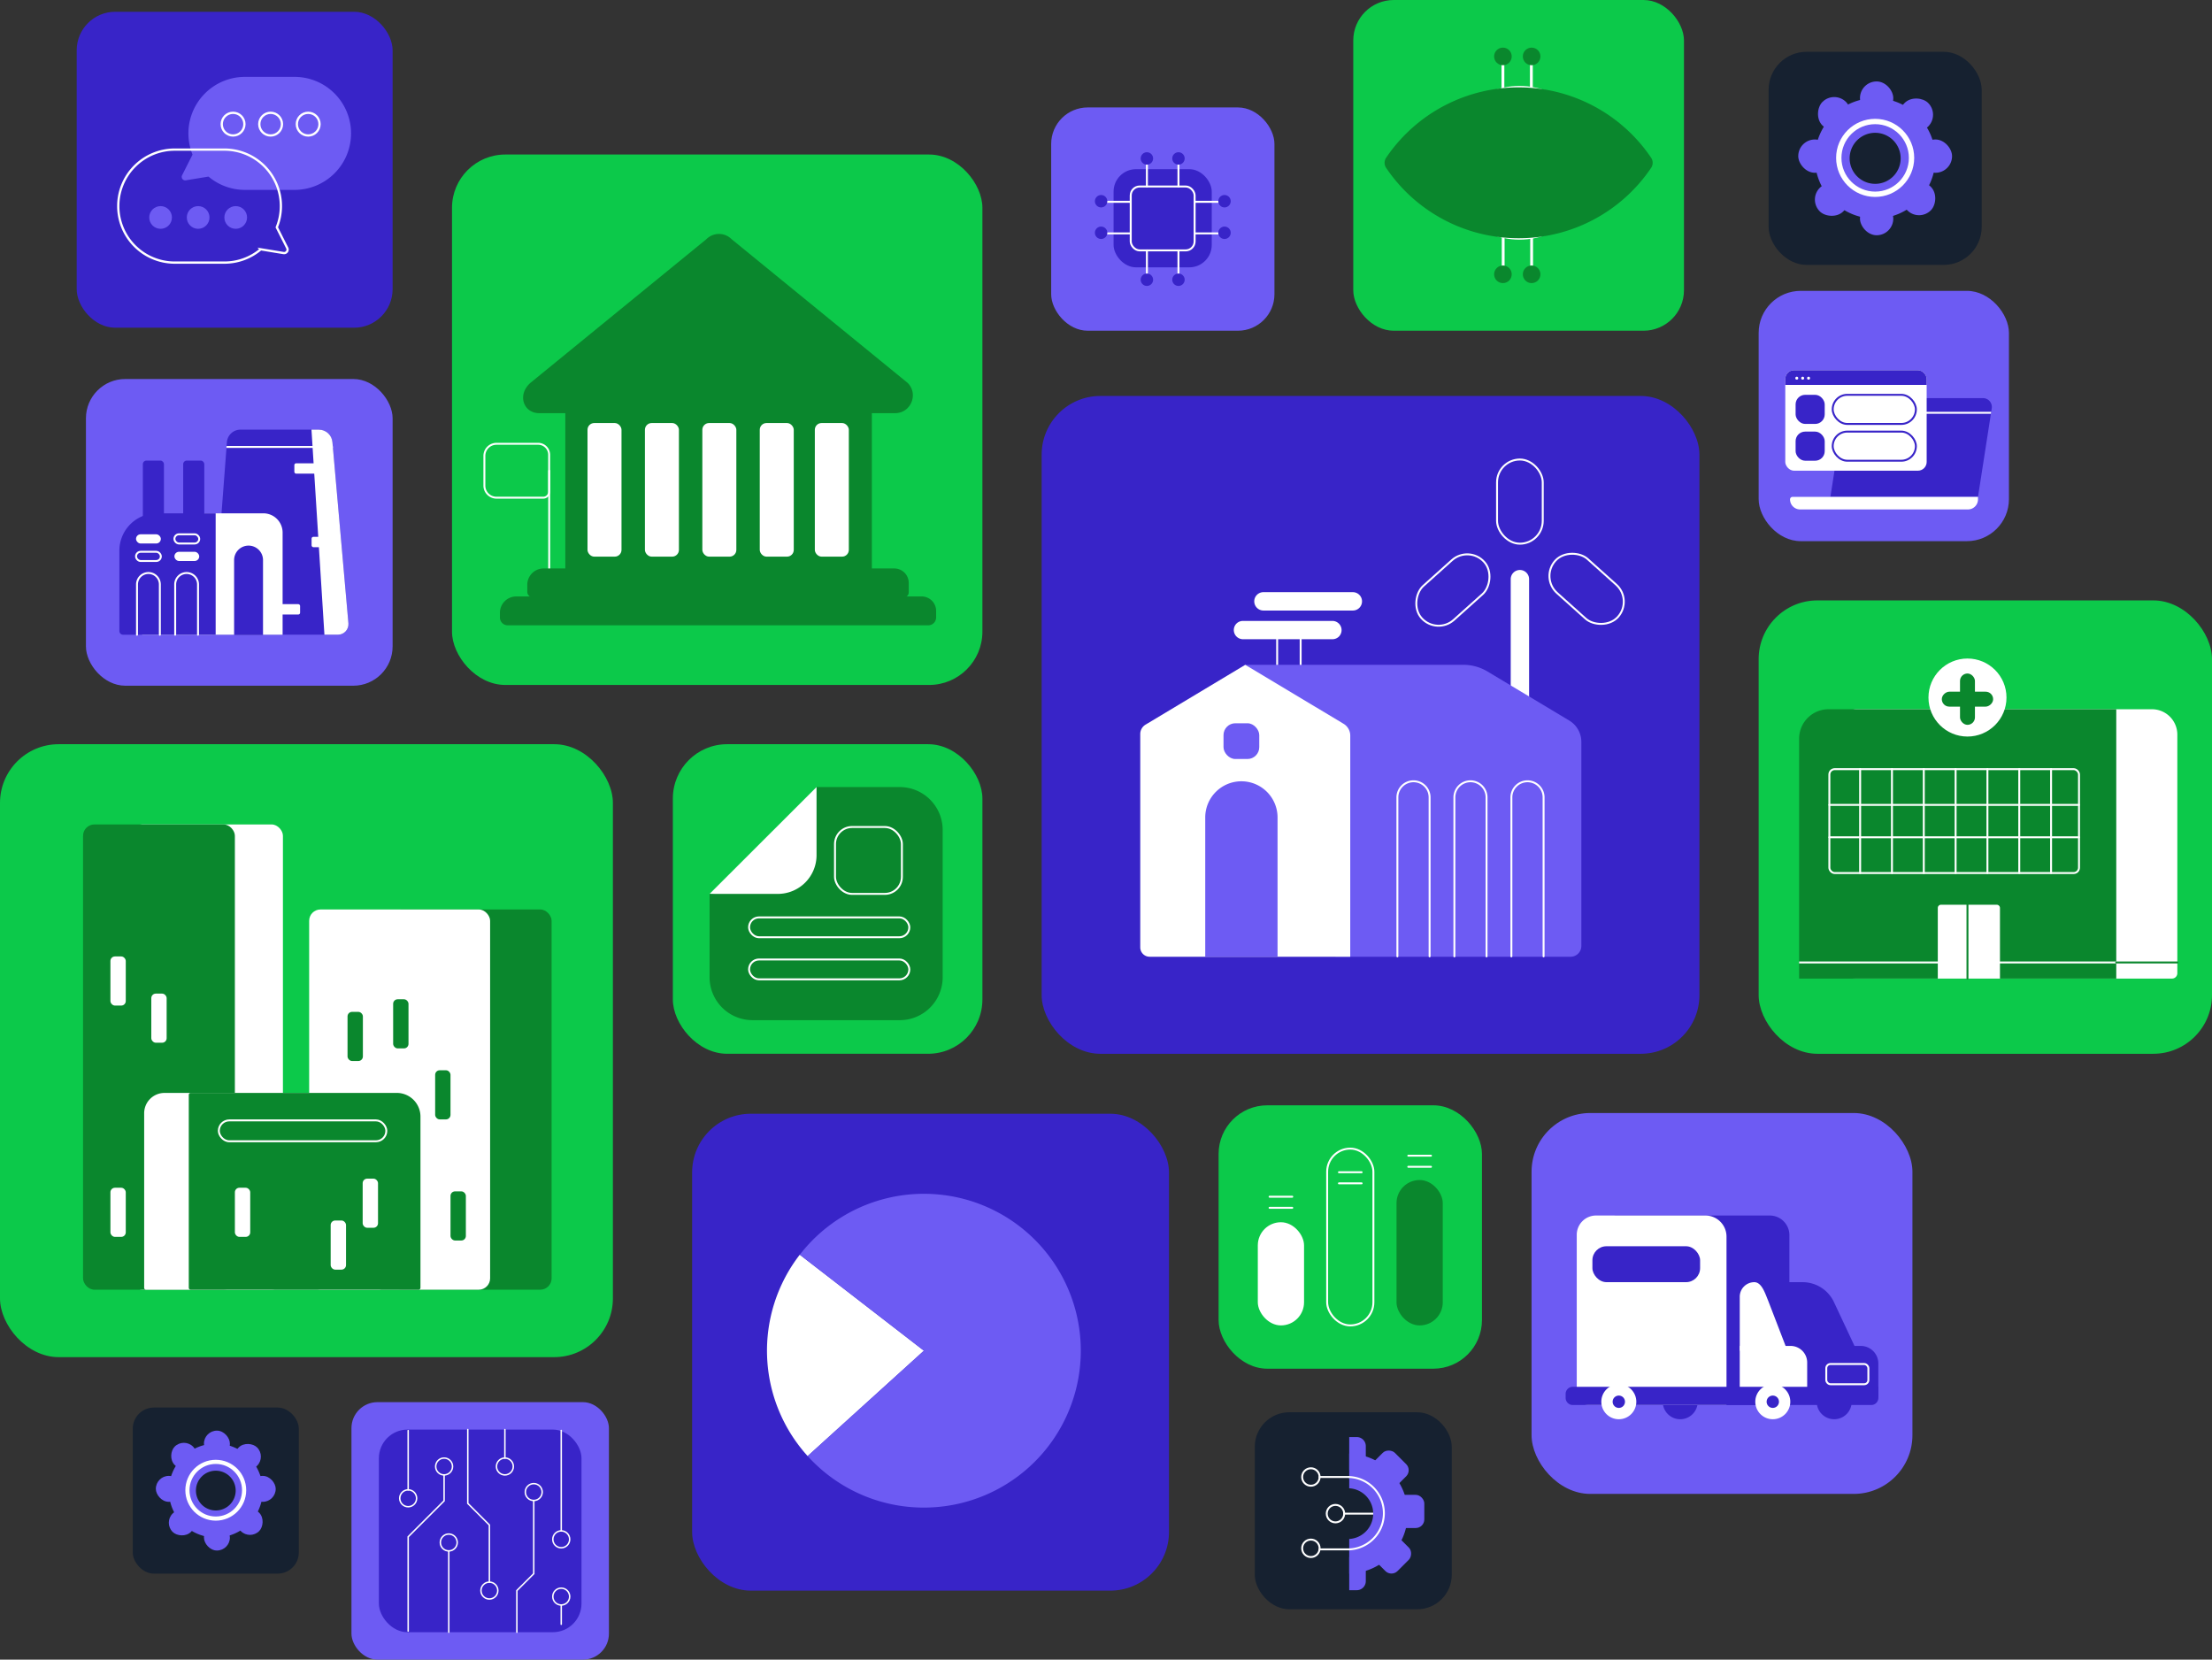 <?xml version="1.0" encoding="UTF-8"?> <svg xmlns="http://www.w3.org/2000/svg" xmlns:xlink="http://www.w3.org/1999/xlink" viewBox="0 0 2295.99 1722.53"><rect x="0" y="0" width="2295.99" height="1722.53" fill="#333333" stroke="none"/><defs><style>.cls-1{fill:#3824c8;}.cls-2{fill:#0a872d;}.cls-3{fill:#fff;}.cls-4{fill:#6d5bf3;}.cls-5{clip-path:url(#clip-path);}.cls-12,.cls-13,.cls-14,.cls-16,.cls-17,.cls-18,.cls-19,.cls-20,.cls-6,.cls-9{fill:none;}.cls-14,.cls-16,.cls-17,.cls-18,.cls-19,.cls-20,.cls-6{stroke:#fff;}.cls-14,.cls-16,.cls-17,.cls-18,.cls-19,.cls-20,.cls-6,.cls-9{stroke-linecap:round;}.cls-12,.cls-14,.cls-16,.cls-17,.cls-18,.cls-19,.cls-20,.cls-6,.cls-9{stroke-miterlimit:10;}.cls-12,.cls-6,.cls-9{stroke-width:2px;}.cls-7{fill:#0cc94a;}.cls-8{clip-path:url(#clip-path-2);}.cls-9{stroke:#0a872d;}.cls-10{clip-path:url(#clip-path-3);}.cls-11{clip-path:url(#clip-path-4);}.cls-12{stroke:#3824c8;}.cls-14{stroke-width:1.51px;}.cls-15{fill:#162130;}.cls-16{stroke-width:5.53px;}.cls-17{stroke-width:4.31px;}.cls-18{stroke-width:2.36px;}.cls-19{stroke-width:2.94px;}.cls-20{stroke-width:2.05px;}</style><clipPath id="clip-path"><path class="cls-1" d="M249.6,445.92H331A14.13,14.13,0,0,1,345.06,459l16.6,188.05a10.93,10.93,0,0,1-10.9,11.7H220.4L235.51,459A14.13,14.13,0,0,1,249.6,445.92Z"></path></clipPath><clipPath id="clip-path-2"><path class="cls-2" d="M1898,736.12h298.62a0,0,0,0,1,0,0v279.55a0,0,0,0,1,0,0H1867.87a.44.44,0,0,1-.44-.44V766.68A30.55,30.55,0,0,1,1898,736.12Z"></path></clipPath><clipPath id="clip-path-3"><path class="cls-1" d="M2053.1,515.72H1899.91L1914.64,421a9.21,9.21,0,0,1,9.11-7.8h134.52a9.22,9.22,0,0,1,9.11,10.63Z"></path></clipPath><clipPath id="clip-path-4"><rect class="cls-3" x="1853.06" y="384.27" width="146.76" height="104.26" rx="9.08"></rect></clipPath></defs><g id="Layer_2" data-name="Layer 2"><g id="Layer_1-2" data-name="Layer 1"><rect class="cls-4" x="89.2" y="393.37" width="318.32" height="318.32" rx="40.8"></rect><path class="cls-1" d="M249.6,445.92H331A14.13,14.13,0,0,1,345.06,459l16.6,188.05a10.93,10.93,0,0,1-10.9,11.7H220.4L235.51,459A14.13,14.13,0,0,1,249.6,445.92Z"></path><g class="cls-5"><line class="cls-6" x1="217.55" y1="463.86" x2="371.39" y2="463.86"></line><polygon class="cls-3" points="415.28 699.92 339.67 705.23 322.79 437.84 398.41 432.53 415.28 699.92"></polygon></g><path class="cls-3" d="M201.65,532.77h71.74a20,20,0,0,1,19.95,20V658.81H147.45Z"></path><path class="cls-1" d="M162.68,532.77h61.17a0,0,0,0,1,0,0v126a0,0,0,0,1,0,0h-96.1a3.85,3.85,0,0,1-3.85-3.85V571.55A38.78,38.78,0,0,1,162.68,532.77Z"></path><path class="cls-1" d="M258,566.29h0a15,15,0,0,1,15,15v77.82a0,0,0,0,1,0,0h-30a0,0,0,0,1,0,0V581.32A15,15,0,0,1,258,566.29Z"></path><path class="cls-6" d="M165.92,658.79v-52.2a11.85,11.85,0,0,0-11.85-11.86h0a11.86,11.86,0,0,0-11.86,11.86v52.2"></path><path class="cls-6" d="M205.55,658.79v-52.2a11.86,11.86,0,0,0-11.86-11.86h0a11.86,11.86,0,0,0-11.85,11.86v52.2"></path><rect class="cls-1" x="148.28" y="478.04" width="21.89" height="70.51" rx="3.6"></rect><rect class="cls-1" x="190.15" y="478.04" width="21.89" height="70.51" rx="3.6"></rect><rect class="cls-6" x="141.19" y="572.7" width="25.76" height="9.56" rx="4.78"></rect><rect class="cls-3" x="181.03" y="572.7" width="25.76" height="9.56" rx="4.78"></rect><rect class="cls-3" x="141.19" y="554.54" width="25.76" height="9.56" rx="4.78"></rect><rect class="cls-6" x="181.03" y="554.54" width="25.76" height="9.56" rx="4.78"></rect><rect class="cls-3" x="305.53" y="480.85" width="23.85" height="10.76" rx="1.84"></rect><rect class="cls-3" x="323.42" y="557.16" width="23.85" height="10.76" rx="1.84"></rect><rect class="cls-3" x="287.64" y="627.03" width="23.85" height="10.76" rx="1.84"></rect><rect class="cls-7" x="469.17" y="160.38" width="550.54" height="550.54" rx="55.31"></rect><path class="cls-2" d="M535.79,619.06H956.67a15,15,0,0,1,15,15v6.83A8.16,8.16,0,0,1,963.5,649H527a8.1,8.1,0,0,1-8.1-8.1V636a16.94,16.94,0,0,1,16.94-16.94Z"></path><line class="cls-6" x1="570.05" y1="600.77" x2="570.05" y2="488.59"></line><path class="cls-2" d="M564.25,590h364a15,15,0,0,1,15,15v9.81A5.18,5.18,0,0,1,938,620H553.09a5.78,5.78,0,0,1-5.78-5.78V607A16.94,16.94,0,0,1,564.25,590Z"></path><rect class="cls-2" x="586.76" y="378.49" width="318.21" height="226.54" rx="6.14"></rect><path class="cls-2" d="M551,397,733,248.42c.18-.15.35-.31.51-.47a18.43,18.43,0,0,1,25.55,0c.17.16.34.32.52.47L941.23,396.69a13.61,13.61,0,0,1,1.63,1.5c10.46,11.69,2.25,30.63-13.79,30.63H559.72c-16.18,0-23-18.46-9.73-30.94C550.32,397.57,550.63,397.24,551,397Z"></path><rect class="cls-3" x="609.81" y="439.07" width="35.29" height="138.67" rx="7"></rect><rect class="cls-3" x="669.41" y="439.07" width="35.29" height="138.67" rx="7"></rect><rect class="cls-3" x="729.01" y="439.07" width="35.29" height="138.67" rx="7"></rect><rect class="cls-3" x="788.61" y="439.07" width="35.29" height="138.67" rx="7"></rect><rect class="cls-3" x="845.77" y="439.07" width="35.29" height="138.67" rx="7"></rect><path class="cls-6" d="M515.34,460.61h43.28A11.43,11.43,0,0,1,570,472v38.4a6.14,6.14,0,0,1-6.14,6.14H515.34A12.56,12.56,0,0,1,502.78,504V473.17A12.56,12.56,0,0,1,515.34,460.61Z"></path><rect class="cls-7" y="772.4" width="636.17" height="636.17" rx="60.94"></rect><rect class="cls-3" x="136.09" y="855.69" width="157.58" height="482.89" rx="11.77"></rect><rect class="cls-2" x="86.21" y="855.69" width="157.58" height="482.89" rx="11.77"></rect><rect class="cls-2" x="404.93" y="943.93" width="167.62" height="394.64" rx="11.77"></rect><rect class="cls-3" x="320.9" y="943.93" width="187.83" height="394.64" rx="11.77"></rect><path class="cls-3" d="M392.47,1338.58c15.17,0-23.36-12.3-23.36-27.47V1161.82c0-15.17,38.53-27.47,23.36-27.47H170.73a21.09,21.09,0,0,0-21.09,21.09V1336.6a2,2,0,0,0,2,2Z"></path><path class="cls-2" d="M198,1134.35H434.48a2,2,0,0,1,2,2V1336.6a2,2,0,0,1-2,2H220.57A24.59,24.59,0,0,1,196,1314V1136.33a2,2,0,0,1,2-2Z" transform="translate(632.43 2472.93) rotate(-180)"></path><rect class="cls-3" x="376.44" y="1223.31" width="15.93" height="50.99" rx="4.69"></rect><rect class="cls-2" x="360.73" y="1050.22" width="15.93" height="50.99" rx="4.69"></rect><rect class="cls-2" x="408.08" y="1037.14" width="15.93" height="50.99" rx="4.69"></rect><rect class="cls-2" x="451.68" y="1110.83" width="15.93" height="50.99" rx="4.69"></rect><rect class="cls-2" x="467.62" y="1236.52" width="15.93" height="50.99" rx="4.69"></rect><rect class="cls-3" x="343.23" y="1266.76" width="15.93" height="50.99" rx="4.69"></rect><rect class="cls-3" x="114.61" y="992.69" width="15.93" height="50.99" rx="4.69"></rect><rect class="cls-3" x="157.04" y="1031.26" width="15.93" height="50.99" rx="4.69"></rect><rect class="cls-3" x="114.61" y="1232.76" width="15.93" height="50.99" rx="4.69"></rect><rect class="cls-3" x="243.8" y="1232.76" width="15.93" height="50.99" rx="4.69"></rect><rect class="cls-6" x="227.13" y="1162.85" width="173.88" height="21.67" rx="10.83"></rect><rect class="cls-7" x="698.4" y="772.4" width="321.31" height="321.31" rx="56.37"></rect><polygon class="cls-3" points="847.55 816.89 736.52 927.77 866.71 944.66 847.55 816.89"></polygon><path class="cls-2" d="M978.47,861.44v152.84a44.56,44.56,0,0,1-44.55,44.55H781.07a44.56,44.56,0,0,1-44.55-44.55V927.77H807.4a40.16,40.16,0,0,0,40.15-40.16V816.89h86.37A44.56,44.56,0,0,1,978.47,861.44Z"></path><rect class="cls-6" x="777.51" y="995.84" width="166.34" height="20.62" rx="10.31"></rect><rect class="cls-6" x="777.51" y="952.15" width="166.34" height="20.62" rx="10.31"></rect><rect class="cls-6" x="866.71" y="858.34" width="69.43" height="69.43" rx="17.72"></rect><rect class="cls-1" x="718.4" y="1155.94" width="494.98" height="494.98" rx="60.94"></rect><path class="cls-3" d="M959,1401.88,838.31,1511.26a162.86,162.86,0,0,1-8.18-209Z"></path><path class="cls-4" d="M969.1,1564.4a162.53,162.53,0,0,1-130.79-53.14L959,1401.88l-128.82-99.61a162.84,162.84,0,1,1,139,262.13Z"></path><rect class="cls-7" x="1264.87" y="1147.2" width="273.37" height="273.37" rx="50.51"></rect><rect class="cls-3" x="1305.57" y="1268.56" width="48" height="107.08" rx="24"></rect><rect class="cls-6" x="1377.55" y="1192.13" width="48" height="183.52" rx="24"></rect><rect class="cls-2" x="1449.54" y="1224.74" width="48" height="150.91" rx="24"></rect><line class="cls-6" x1="1389.78" y1="1216.67" x2="1413.32" y2="1216.67"></line><line class="cls-6" x1="1389.78" y1="1228.19" x2="1413.32" y2="1228.19"></line><line class="cls-6" x1="1317.8" y1="1242.06" x2="1341.34" y2="1242.06"></line><line class="cls-6" x1="1317.8" y1="1253.57" x2="1341.34" y2="1253.57"></line><line class="cls-6" x1="1461.77" y1="1199.48" x2="1485.31" y2="1199.48"></line><line class="cls-6" x1="1461.77" y1="1211" x2="1485.31" y2="1211"></line><rect class="cls-4" x="1589.72" y="1155.2" width="395.32" height="395.32" rx="60.94"></rect><circle class="cls-1" cx="1903.84" cy="1454.86" r="18.17"></circle><circle class="cls-1" cx="1744.01" cy="1454.86" r="18.17"></circle><path class="cls-1" d="M1678.08,1261.57h158.85a20.41,20.41,0,0,1,20.41,20.41v164.38a11.9,11.9,0,0,1-11.9,11.9H1678.08a11.9,11.9,0,0,1-11.9-11.9V1273.47A11.9,11.9,0,0,1,1678.08,1261.57Z"></path><path class="cls-3" d="M1656.68,1261.57h113.47a21.91,21.91,0,0,1,21.91,21.91v174.77a0,0,0,0,1,0,0H1649.23a12.61,12.61,0,0,1-12.61-12.61v-164A20.06,20.06,0,0,1,1656.68,1261.57Z"></path><path class="cls-1" d="M1853.43,1396.93h78a18.22,18.22,0,0,1,18.22,18.22v32.62a7.08,7.08,0,0,1-7.08,7.08h-89.18a0,0,0,0,1,0,0v-57.93A0,0,0,0,1,1853.43,1396.93Z"></path><path class="cls-1" d="M1819.27,1339.15a8.38,8.38,0,0,1,8.38-8.38h43.4a35.93,35.93,0,0,1,32.54,20.68l23.24,49.56H1819.27Z"></path><path class="cls-3" d="M1805.81,1345.91a15.14,15.14,0,0,1,15.14-15.14h0c7.82,0,11.46,12.4,14.27,19l20.09,52.15h-49.5Z"></path><path class="cls-3" d="M1805.81,1396.93h52.74a17.25,17.25,0,0,1,17.25,17.25v40.68a0,0,0,0,1,0,0h-70a0,0,0,0,1,0,0v-57.93A0,0,0,0,1,1805.81,1396.93Z"></path><path class="cls-1" d="M1632.47,1439.35h317.22a0,0,0,0,1,0,0v11.51a7.39,7.39,0,0,1-7.39,7.39H1632.47a7.39,7.39,0,0,1-7.39-7.39v-4.13A7.39,7.39,0,0,1,1632.47,1439.35Z"></path><circle class="cls-3" cx="1680.28" cy="1454.86" r="18.17"></circle><circle class="cls-1" cx="1680.28" cy="1454.86" r="6.42"></circle><circle class="cls-3" cx="1840.11" cy="1454.86" r="18.17"></circle><circle class="cls-1" cx="1840.11" cy="1454.86" r="6.42"></circle><rect class="cls-6" x="1895.63" y="1415.7" width="43.68" height="20.99" rx="4.35"></rect><rect class="cls-1" x="1652.87" y="1293.48" width="111.78" height="37.28" rx="14.57"></rect><rect class="cls-1" x="1081.2" y="410.97" width="682.75" height="682.75" rx="60.94"></rect><path class="cls-3" d="M1404.22,633.67H1311.4a9.54,9.54,0,0,1-7-16h0a9.52,9.52,0,0,1,7-3.06h92.82a9.54,9.54,0,0,1,7,16h0A9.52,9.52,0,0,1,1404.22,633.67Z"></path><path class="cls-3" d="M1383,663.45h-92.82a9.54,9.54,0,0,1-7-16h0a9.53,9.53,0,0,1,7-3H1383a9.54,9.54,0,0,1,7,16h0A9.53,9.53,0,0,1,1383,663.45Z"></path><path class="cls-3" d="M1568.08,761.25V601.11a9.54,9.54,0,0,1,9.54-9.53h0a9.53,9.53,0,0,1,9.53,9.53V761.25c0,15.22-9.91,23.13-16,12.79h0A25.87,25.87,0,0,1,1568.08,761.25Z"></path><line class="cls-6" x1="1325.65" y1="663.45" x2="1325.65" y2="690.03"></line><line class="cls-6" x1="1350.04" y1="663.45" x2="1350.04" y2="690.03"></line><path class="cls-4" d="M1630.23,993H1386.29V755.39L1292.53,690h226.4a48.7,48.7,0,0,1,25,6.93l84.86,50.9A25.85,25.85,0,0,1,1641.39,770V981.79A11.16,11.16,0,0,1,1630.23,993Z"></path><path class="cls-3" d="M1401.51,993H1193.29a9.74,9.74,0,0,1-9.74-9.74V761.83a11.35,11.35,0,0,1,5.52-9.75L1292.53,690l102,61.18a14.35,14.35,0,0,1,7,12.29Z"></path><path class="cls-4" d="M1288.52,810.9h0a37.54,37.54,0,0,1,37.54,37.54V993a0,0,0,0,1,0,0H1251a0,0,0,0,1,0,0V848.44A37.54,37.54,0,0,1,1288.52,810.9Z"></path><path class="cls-6" d="M1450.45,992.59v-165a16.72,16.72,0,0,1,16.72-16.71h0a16.71,16.71,0,0,1,16.71,16.71v165"></path><path class="cls-6" d="M1509.61,992.59v-165a16.72,16.72,0,0,1,16.72-16.71h0A16.71,16.71,0,0,1,1543,827.61v165"></path><path class="cls-6" d="M1568.77,992.59v-165a16.72,16.72,0,0,1,16.72-16.71h0a16.71,16.71,0,0,1,16.71,16.71v165"></path><rect class="cls-4" x="1269.97" y="750.67" width="37.1" height="37.1" rx="12.26"></rect><rect class="cls-6" x="1553.89" y="476.92" width="47.43" height="87.37" rx="23.71"></rect><rect class="cls-6" x="1623.13" y="567.42" width="47.43" height="87.37" rx="23.71" transform="translate(92.48 1429.34) rotate(-48.12)"></rect><rect class="cls-6" x="1484.39" y="568.71" width="47.43" height="87.37" rx="23.71" transform="translate(2058.88 2144.07) rotate(-131.88)"></rect><rect class="cls-7" x="1825.43" y="623.16" width="470.56" height="470.56" rx="60.94"></rect><path class="cls-3" d="M2254.48,1015.67H1927.64c-20.77,0,32-16.83,32-37.6V773.72c0-20.76-52.75-37.6-32-37.6H2233.7A26.33,26.33,0,0,1,2260,762.45v247.67A5.54,5.54,0,0,1,2254.48,1015.67Z"></path><path class="cls-2" d="M1898,736.12h298.62a0,0,0,0,1,0,0v279.55a0,0,0,0,1,0,0H1867.87a.44.44,0,0,1-.44-.44V766.68A30.55,30.55,0,0,1,1898,736.12Z"></path><g class="cls-8"><polyline class="cls-6" points="1991.88 1038.84 1837.76 1038.84 1837.76 998.93 2011.37 998.93"></polyline><polyline class="cls-6" points="2056.99 998.93 2211.11 998.93 2211.11 1038.84 2056.99 1038.84"></polyline></g><circle class="cls-3" cx="2042.18" cy="723.97" r="40.49"></circle><rect class="cls-2" x="2034.43" y="699.03" width="15.5" height="53.28" rx="7.75" transform="translate(2767.85 -1316.52) rotate(90)"></rect><rect class="cls-2" x="2034.43" y="699.03" width="15.5" height="53.28" rx="7.75"></rect><path class="cls-3" d="M2075.9,1015.67V942.38a3.35,3.35,0,0,0-3.35-3.36h-57.83a3.35,3.35,0,0,0-3.35,3.36v73.29"></path><rect class="cls-6" x="1898.82" y="798.3" width="259.12" height="107.83" rx="5.57"></rect><line class="cls-6" x1="1930.76" y1="798.3" x2="1930.76" y2="906.13"></line><line class="cls-6" x1="1963.8" y1="798.3" x2="1963.8" y2="906.13"></line><line class="cls-6" x1="1996.83" y1="798.3" x2="1996.83" y2="906.13"></line><line class="cls-6" x1="2029.86" y1="798.3" x2="2029.86" y2="906.13"></line><line class="cls-6" x1="2062.89" y1="798.3" x2="2062.89" y2="906.13"></line><line class="cls-6" x1="2095.93" y1="798.3" x2="2095.93" y2="906.13"></line><line class="cls-6" x1="2128.96" y1="798.3" x2="2128.96" y2="906.13"></line><line class="cls-6" x1="1898.82" y1="835.4" x2="2157.94" y2="835.4"></line><line class="cls-6" x1="1898.82" y1="869.03" x2="2157.94" y2="869.03"></line><line class="cls-9" x1="2196.61" y1="998.93" x2="2260.03" y2="998.93"></line><line class="cls-9" x1="2042.18" y1="929.06" x2="2042.18" y2="1015.67"></line><rect class="cls-4" x="1825.43" y="301.88" width="259.79" height="259.79" rx="43.65"></rect><path class="cls-1" d="M2053.1,515.72H1899.91L1914.64,421a9.21,9.21,0,0,1,9.11-7.8h134.52a9.22,9.22,0,0,1,9.11,10.63Z"></path><g class="cls-10"><line class="cls-6" x1="2078.46" y1="428.42" x2="1951.18" y2="428.42"></line></g><path class="cls-3" d="M1860.59,515.72H2053.1a0,0,0,0,1,0,0v2.58a10.45,10.45,0,0,1-10.45,10.45H1868.47A10.45,10.45,0,0,1,1858,518.3v0a2.58,2.58,0,0,1,2.58-2.58Z"></path><rect class="cls-3" x="1853.06" y="384.27" width="146.76" height="104.26" rx="9.08"></rect><g class="cls-11"><rect class="cls-1" x="1846.42" y="365.35" width="159.37" height="34.13"></rect></g><circle class="cls-3" cx="1865" cy="392.5" r="1.53"></circle><circle class="cls-3" cx="1871.12" cy="392.5" r="1.53"></circle><circle class="cls-3" cx="1877.23" cy="392.5" r="1.53"></circle><rect class="cls-1" x="1863.78" y="409.78" width="30.22" height="30.22" rx="9.92"></rect><rect class="cls-1" x="1863.78" y="447.96" width="30.22" height="30.22" rx="9.92"></rect><rect class="cls-12" x="1902.29" y="409.78" width="86.34" height="30.22" rx="15.11"></rect><rect class="cls-12" x="1902.29" y="447.96" width="86.34" height="30.22" rx="15.11"></rect><rect class="cls-13" x="96.88" y="146.72" width="1920" height="1528.11"></rect><rect class="cls-4" x="364.8" y="1455.28" width="267.25" height="267.25" rx="27"></rect><rect class="cls-1" x="393.27" y="1483.75" width="210.31" height="210.31" rx="29.75"></rect><polyline class="cls-14" points="423.67 1692.92 423.67 1595.02 460.96 1557.72 460.96 1530.82"></polyline><line class="cls-14" x1="423.67" y1="1484.81" x2="423.67" y2="1546.31"></line><line class="cls-14" x1="465.82" y1="1694.06" x2="465.82" y2="1609.69"></line><polyline class="cls-14" points="485.55 1483.75 485.55 1560.37 507.96 1582.79 507.96 1642.09"></polyline><polyline class="cls-14" points="536.49 1694.06 536.49 1650.85 554.02 1633.33 554.02 1557.36"></polyline><line class="cls-14" x1="524.06" y1="1483.75" x2="524.06" y2="1513.3"></line><line class="cls-14" x1="582.55" y1="1484.66" x2="582.55" y2="1588.9"></line><line class="cls-14" x1="582.55" y1="1665.84" x2="582.55" y2="1685.83"></line><circle class="cls-14" cx="582.55" cy="1597.66" r="8.76"></circle><circle class="cls-14" cx="582.55" cy="1657.08" r="8.76"></circle><circle class="cls-14" cx="554.02" cy="1548.6" r="8.76"></circle><circle class="cls-14" cx="524.06" cy="1522.06" r="8.76"></circle><circle class="cls-14" cx="460.97" cy="1522.06" r="8.76"></circle><circle class="cls-14" cx="423.67" cy="1555.07" r="8.76"></circle><circle class="cls-14" cx="507.96" cy="1650.85" r="8.76"></circle><circle class="cls-14" cx="465.82" cy="1600.93" r="8.76"></circle><rect class="cls-15" x="1835.77" y="53.76" width="221.18" height="221.18" rx="39.43"></rect><path class="cls-4" d="M1946.36,101.8a62.55,62.55,0,1,0,62.54,62.54A62.54,62.54,0,0,0,1946.36,101.8Zm0,89a26.48,26.48,0,1,1,26.47-26.48A26.48,26.48,0,0,1,1946.36,190.82Z"></path><rect class="cls-4" x="1930.6" y="84.52" width="34.57" height="34.57" rx="17.29"></rect><rect class="cls-4" x="1930.6" y="209.6" width="34.57" height="34.57" rx="17.29"></rect><rect class="cls-4" x="1866.53" y="144.76" width="34.57" height="34.57" rx="17.29"></rect><rect class="cls-4" x="1991.61" y="144.76" width="34.57" height="34.57" rx="17.29"></rect><rect class="cls-4" x="1971.88" y="101.8" width="34.57" height="34.57" rx="17.29" transform="translate(498.4 1441.43) rotate(-45)"></rect><rect class="cls-4" x="1883.81" y="189.87" width="34.57" height="34.57" rx="17.29" transform="translate(410.34 1404.96) rotate(-45)"></rect><rect class="cls-4" x="1974.64" y="188.8" width="34.57" height="34.57" rx="17.29" transform="translate(729.14 -1348.14) rotate(45)"></rect><rect class="cls-4" x="1886.57" y="100.73" width="34.57" height="34.57" rx="17.29" transform="translate(641.08 -1311.66) rotate(45)"></rect><circle class="cls-16" cx="1946.36" cy="163.87" r="37.76"></circle><rect class="cls-15" x="137.79" y="1460.89" width="172.37" height="172.37" rx="21.96"></rect><path class="cls-4" d="M224,1498.33a48.74,48.74,0,1,0,48.74,48.74A48.74,48.74,0,0,0,224,1498.33Zm0,69.37a20.63,20.63,0,1,1,20.63-20.63A20.63,20.63,0,0,1,224,1567.7Z"></path><rect class="cls-4" x="211.69" y="1484.86" width="26.94" height="26.94" rx="13.47"></rect><rect class="cls-4" x="211.69" y="1582.34" width="26.94" height="26.94" rx="13.47"></rect><rect class="cls-4" x="161.76" y="1531.81" width="26.94" height="26.94" rx="13.47"></rect><rect class="cls-4" x="259.24" y="1531.81" width="26.94" height="26.94" rx="13.47"></rect><rect class="cls-4" x="243.86" y="1498.33" width="26.94" height="26.94" rx="13.47" transform="translate(-993.64 624.76) rotate(-45)"></rect><rect class="cls-4" x="175.23" y="1566.96" width="26.94" height="26.94" rx="13.47" transform="translate(-1062.26 596.33) rotate(-45)"></rect><rect class="cls-4" x="246.01" y="1566.12" width="26.94" height="26.94" rx="13.47" transform="translate(1192.94 279.17) rotate(45)"></rect><rect class="cls-4" x="177.38" y="1497.5" width="26.94" height="26.94" rx="13.47" transform="translate(1124.31 307.6) rotate(45)"></rect><circle class="cls-17" cx="223.97" cy="1546.7" r="29.43"></circle><rect class="cls-1" x="79.6" y="12.22" width="327.92" height="327.92" rx="40"></rect><path class="cls-4" d="M305.73,79.79H254.21a58.65,58.65,0,0,0-58.65,58.65h0a58.4,58.4,0,0,0,4.29,22L189,181.93a3.64,3.64,0,0,0,3.84,5.23l23.59-3.88a58.36,58.36,0,0,0,37.78,13.8h51.52a58.64,58.64,0,0,0,58.65-58.64h0A58.65,58.65,0,0,0,305.73,79.79Z"></path><path class="cls-18" d="M181.39,155.27h51.53a58.64,58.64,0,0,1,58.64,58.65h0a58.59,58.59,0,0,1-4.28,22l10.84,21.49a3.63,3.63,0,0,1-3.83,5.22l-23.59-3.88a58.41,58.41,0,0,1-37.78,13.81H181.39a58.64,58.64,0,0,1-58.64-58.65h0A58.64,58.64,0,0,1,181.39,155.27Z"></path><circle class="cls-4" cx="166.68" cy="225.7" r="11.78"></circle><circle class="cls-4" cx="205.67" cy="225.7" r="11.78"></circle><circle class="cls-4" cx="244.66" cy="225.7" r="11.78"></circle><circle class="cls-18" cx="241.92" cy="128.85" r="11.78"></circle><circle class="cls-18" cx="280.9" cy="128.85" r="11.78"></circle><circle class="cls-18" cx="319.89" cy="128.85" r="11.78"></circle><rect class="cls-7" x="1404.65" width="343.26" height="343.26" rx="42"></rect><line class="cls-19" x1="1589.78" y1="289.51" x2="1589.78" y2="222.61"></line><line class="cls-19" x1="1560.25" y1="289.51" x2="1560.25" y2="222.61"></line><circle class="cls-2" cx="1589.78" cy="284.7" r="9.14"></circle><circle class="cls-2" cx="1559.98" cy="284.7" r="9.14"></circle><line class="cls-19" x1="1559.98" y1="53.76" x2="1559.98" y2="120.65"></line><line class="cls-19" x1="1589.5" y1="53.76" x2="1589.5" y2="120.65"></line><circle class="cls-2" cx="1559.98" cy="58.56" r="9.14"></circle><circle class="cls-2" cx="1589.78" cy="58.56" r="9.14"></circle><circle class="cls-19" cx="1577.22" cy="168.96" r="78.3"></circle><circle class="cls-19" cx="1576.28" cy="169.39" r="42.45"></circle><path class="cls-2" d="M1576.29,247.27a165.79,165.79,0,0,1-137.5-73,9.44,9.44,0,0,1,0-10.6,166,166,0,0,1,275,0,9.44,9.44,0,0,1,0,10.6A165.78,165.78,0,0,1,1576.29,247.27Z"></path><rect class="cls-4" x="1091.09" y="111.51" width="231.75" height="231.75" rx="37.91"></rect><rect class="cls-1" x="1155.87" y="175.59" width="101.88" height="101.88" rx="23.25"></rect><rect class="cls-20" x="1173.67" y="193.57" width="66.31" height="66.31" rx="9.29"></rect><line class="cls-20" x1="1271.01" y1="209.47" x2="1240.53" y2="209.47"></line><line class="cls-20" x1="1271.01" y1="242.23" x2="1240.53" y2="242.23"></line><line class="cls-20" x1="1142.91" y1="242.23" x2="1173.39" y2="242.23"></line><line class="cls-20" x1="1142.91" y1="209.47" x2="1173.39" y2="209.47"></line><line class="cls-20" x1="1223.21" y1="290.42" x2="1223.21" y2="259.94"></line><line class="cls-20" x1="1190.45" y1="290.42" x2="1190.45" y2="259.94"></line><line class="cls-20" x1="1190.45" y1="163.02" x2="1190.45" y2="193.5"></line><line class="cls-20" x1="1223.21" y1="163.02" x2="1223.21" y2="193.5"></line><circle class="cls-1" cx="1190.45" cy="164.45" r="6.45"></circle><circle class="cls-1" cx="1223.21" cy="164.45" r="6.45"></circle><circle class="cls-1" cx="1190.45" cy="290.33" r="6.45"></circle><circle class="cls-1" cx="1223.21" cy="290.33" r="6.45"></circle><circle class="cls-1" cx="1271.01" cy="241.6" r="6.45"></circle><circle class="cls-1" cx="1271.01" cy="208.84" r="6.45"></circle><circle class="cls-1" cx="1142.91" cy="241.6" r="6.45"></circle><circle class="cls-1" cx="1142.91" cy="208.84" r="6.45"></circle><rect class="cls-15" x="1302.43" y="1465.79" width="204.46" height="204.46" rx="35.82"></rect><line class="cls-6" x1="1395.24" y1="1571" x2="1439.4" y2="1571"></line><line class="cls-6" x1="1369.72" y1="1532.97" x2="1412.79" y2="1532.97"></line><line class="cls-6" x1="1369.72" y1="1608.08" x2="1412.79" y2="1608.08"></line><path class="cls-4" d="M1458.06,1551.5a62.32,62.32,0,0,0-30.58-35.83,60.87,60.87,0,0,0-9.82-4.05,61.59,61.59,0,0,0-17.21-2.86v35.92a26.35,26.35,0,0,1,0,52.62v35.93a61.95,61.95,0,0,0,31-9.16,62.58,62.58,0,0,0,23.24-25.43,61,61,0,0,0,4.66-12.72,62.6,62.6,0,0,0-1.32-34.42Z"></path><path class="cls-4" d="M1417.66,1500.91v15.66a9.38,9.38,0,0,1-9.38,9.38h-7.83v-34.42h7.83A9.38,9.38,0,0,1,1417.66,1500.91Z"></path><path class="cls-4" d="M1417.66,1625.43v15.64a9.39,9.39,0,0,1-9.38,9.39h-7.83v-34.41h7.83A9.38,9.38,0,0,1,1417.66,1625.43Z"></path><rect class="cls-4" x="1443.97" y="1551.5" width="34.42" height="34.42" rx="8.91"></rect><rect class="cls-4" x="1424.33" y="1508.74" width="34.42" height="34.42" rx="8.91" transform="translate(-656.79 1466.26) rotate(-45)"></rect><rect class="cls-4" x="1427.08" y="1595.33" width="34.42" height="34.42" rx="8.91" transform="translate(1563.26 -548.96) rotate(45)"></rect><path class="cls-6" d="M1400.45,1533a37.59,37.59,0,0,1,0,75.11"></path><circle class="cls-6" cx="1386.17" cy="1571" r="9.06"></circle><circle class="cls-6" cx="1360.66" cy="1532.97" r="9.06"></circle><circle class="cls-6" cx="1360.66" cy="1606.98" r="9.06"></circle></g></g></svg> 